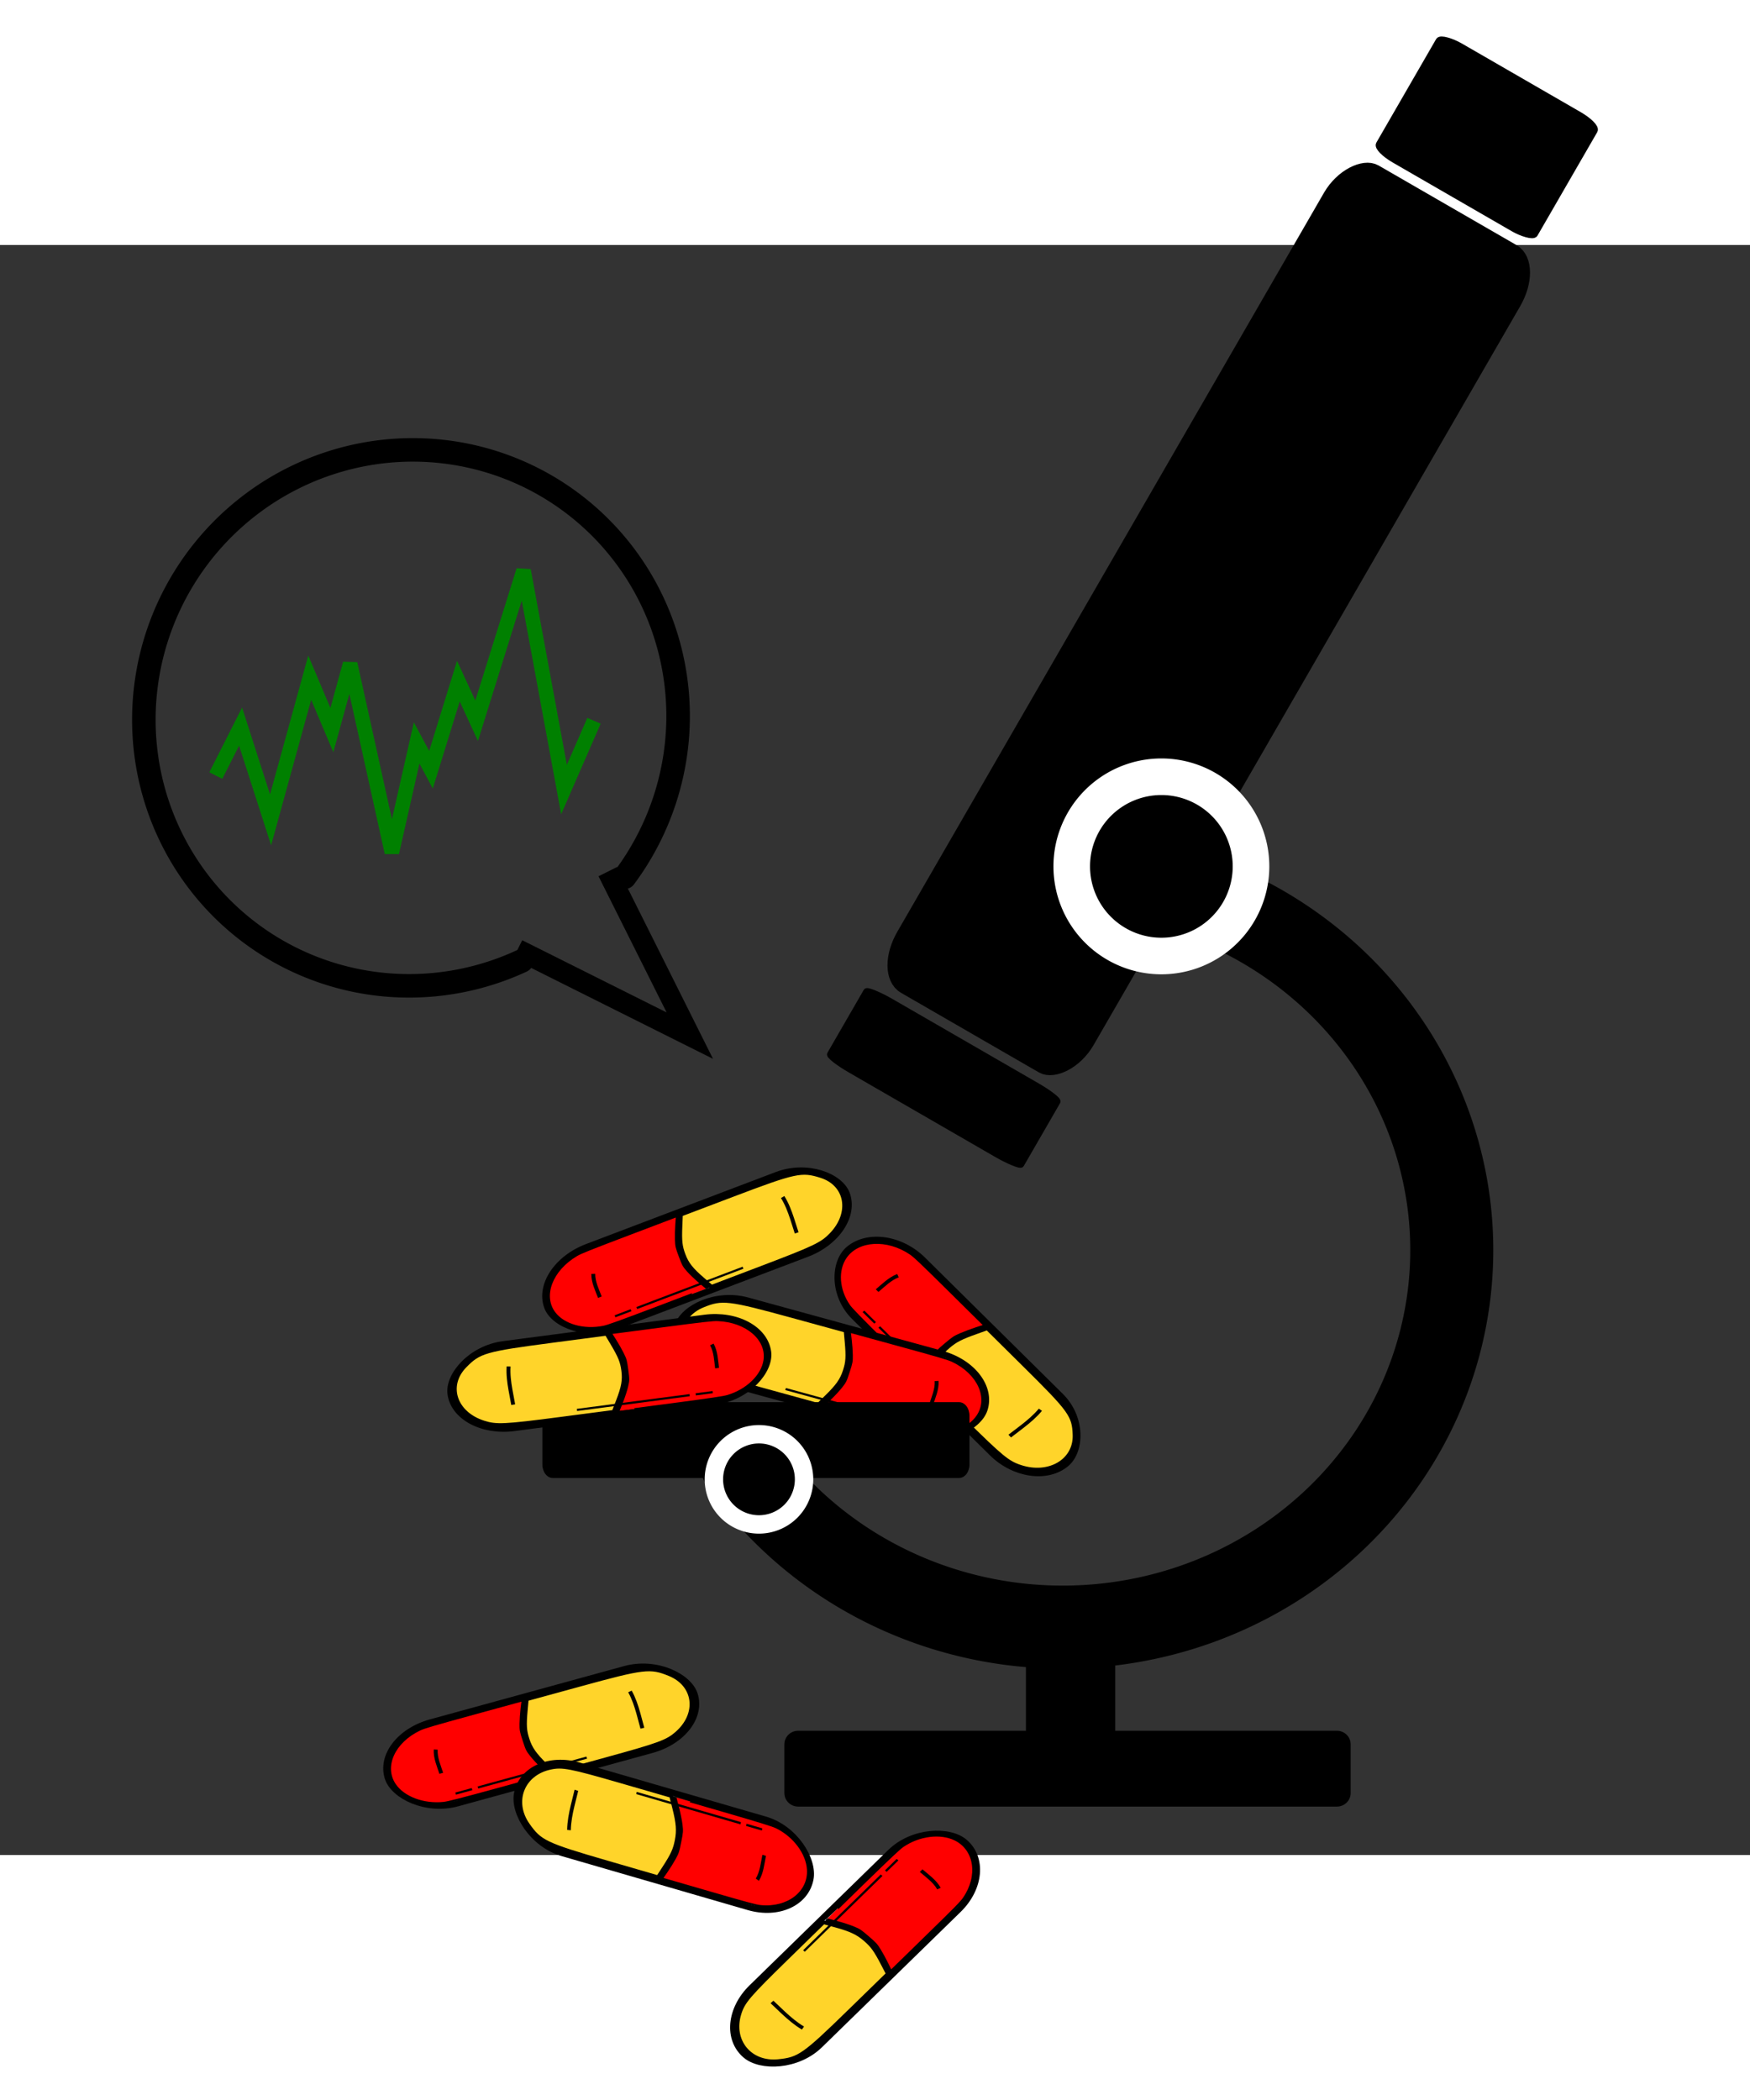 <?xml version="1.0" encoding="UTF-8" standalone="no"?>
<svg
   class="pill-logo"
   width="50"
   height="60"
   viewBox="0 0 500 460"
   version="1.1"
   id="svg5"
   sodipodi:docname="microscope_v2_w_bubble.svg"
   inkscape:version="1.1.1 (3bf5ae0d25, 2021-09-20)"
   xmlns:inkscape="http://www.inkscape.org/namespaces/inkscape"
   xmlns:sodipodi="http://sodipodi.sourceforge.net/DTD/sodipodi-0.dtd"
   xmlns:xlink="http://www.w3.org/1999/xlink"
   xmlns="http://www.w3.org/2000/svg"
   xmlns:svg="http://www.w3.org/2000/svg">
  <rect x="0" y="0" width="500" height="460" fill="#333333" stroke="none"/>
  <sodipodi:namedview
     id="namedview1"
     pagecolor="#ffffff"
     bordercolor="#000000"
     borderopacity="0.25"
     inkscape:showpageshadow="2"
     inkscape:pageopacity="0.0"
     inkscape:pagecheckerboard="0"
     inkscape:deskcolor="#d1d1d1"
     inkscape:zoom="5.0617298"
     inkscape:cx="42.179256"
     inkscape:cy="64.50364"
     inkscape:window-width="1920"
     inkscape:window-height="1001"
     inkscape:window-x="-9"
     inkscape:window-y="-9"
     inkscape:window-maximized="1"
     inkscape:current-layer="svg5"
     inkscape:clip-to-page="false"
     inkscape:pageshadow="2"
     showgrid="false"
     inkscape:snap-global="false" />
  <defs
     id="defs2">
    <inkscape:path-effect
       effect="simplify"
       id="path-effect2173"
       is_visible="true"
       lpeversion="1"
       steps="1"
       threshold="0.002"
       smooth_angles="360"
       helper_size="0"
       simplify_individual_paths="false"
       simplify_just_coalesce="false" />
    <inkscape:path-effect
       effect="bspline"
       id="path-effect1888"
       is_visible="true"
       lpeversion="1"
       weight="33.333"
       steps="2"
       helper_size="0"
       apply_no_weight="true"
       apply_with_weight="true"
       only_selected="false" />
    <inkscape:path-effect
       effect="bspline"
       id="path-effect1738"
       is_visible="true"
       lpeversion="1"
       weight="33.333"
       steps="2"
       helper_size="0"
       apply_no_weight="true"
       apply_with_weight="true"
       only_selected="false" />
    <inkscape:path-effect
       effect="bspline"
       id="path-effect3566"
       is_visible="true"
       lpeversion="1"
       weight="33.333"
       steps="2"
       helper_size="0"
       apply_no_weight="true"
       apply_with_weight="true"
       only_selected="false" />
    <inkscape:path-effect
       effect="bspline"
       id="path-effect3392"
       is_visible="true"
       lpeversion="1"
       weight="33.333"
       steps="2"
       helper_size="0"
       apply_no_weight="true"
       apply_with_weight="true"
       only_selected="false" />
    <linearGradient
       id="linearGradient3818">
      <stop
         style="stop-color:#f4ff5d;stop-opacity:0.577"
         offset="0"
         id="stop3816" />
      <stop
         style="stop-color:#edff00;stop-opacity:1;"
         offset="1"
         id="stop3814" />
    </linearGradient>
    <radialGradient
       xlink:href="#linearGradient3818"
       id="radialGradient3820"
       cx="-96.196"
       cy="142.282"
       fx="-96.196"
       fy="142.282"
       r="41.766"
       gradientTransform="matrix(1.793,0.009,-0.001,0.304,76.452,99.903)"
       gradientUnits="userSpaceOnUse" />
    <radialGradient
       xlink:href="#linearGradient3818"
       id="radialGradient149644"
       gradientUnits="userSpaceOnUse"
       gradientTransform="matrix(1.793,0.009,-0.001,0.304,76.452,99.903)"
       cx="-96.196"
       cy="142.282"
       fx="-96.196"
       fy="142.282"
       r="41.766" />
    <radialGradient
       xlink:href="#linearGradient3818"
       id="radialGradient13"
       gradientUnits="userSpaceOnUse"
       gradientTransform="matrix(1.793,0.009,-0.001,0.304,76.452,99.903)"
       cx="-96.196"
       cy="142.282"
       fx="-96.196"
       fy="142.282"
       r="41.766" />
    <radialGradient
       xlink:href="#linearGradient3818"
       id="radialGradient14"
       gradientUnits="userSpaceOnUse"
       gradientTransform="matrix(1.793,0.009,-0.001,0.304,76.452,99.903)"
       cx="-96.196"
       cy="142.282"
       fx="-96.196"
       fy="142.282"
       r="41.766" />
    <radialGradient
       xlink:href="#linearGradient3818"
       id="radialGradient15"
       gradientUnits="userSpaceOnUse"
       gradientTransform="matrix(1.793,0.009,-0.001,0.304,76.452,99.903)"
       cx="-96.196"
       cy="142.282"
       fx="-96.196"
       fy="142.282"
       r="41.766" />
    <radialGradient
       xlink:href="#linearGradient3818"
       id="radialGradient16"
       gradientUnits="userSpaceOnUse"
       gradientTransform="matrix(1.793,0.009,-0.001,0.304,77.51,99.903)"
       cx="-96.196"
       cy="142.282"
       fx="-96.196"
       fy="142.282"
       r="41.766" />
    <radialGradient
       xlink:href="#linearGradient3818"
       id="radialGradient17"
       gradientUnits="userSpaceOnUse"
       gradientTransform="matrix(1.793,0.009,-0.001,0.304,76.452,99.903)"
       cx="-96.196"
       cy="142.282"
       fx="-96.196"
       fy="142.282"
       r="41.766" />
    <radialGradient
       xlink:href="#linearGradient3818"
       id="radialGradient18"
       gradientUnits="userSpaceOnUse"
       gradientTransform="matrix(1.793,0.009,-0.001,0.304,76.452,99.903)"
       cx="-96.196"
       cy="142.282"
       fx="-96.196"
       fy="142.282"
       r="41.766" />
    <radialGradient
       xlink:href="#linearGradient3818"
       id="radialGradient30"
       gradientUnits="userSpaceOnUse"
       gradientTransform="matrix(1.793,0.009,-0.001,0.304,76.452,99.903)"
       cx="-96.196"
       cy="142.282"
       fx="-96.196"
       fy="142.282"
       r="41.766" />
    <radialGradient
       xlink:href="#linearGradient3818"
       id="radialGradient31"
       gradientUnits="userSpaceOnUse"
       gradientTransform="matrix(1.793,0.009,-0.001,0.304,76.452,99.903)"
       cx="-96.196"
       cy="142.282"
       fx="-96.196"
       fy="142.282"
       r="41.766" />
    <radialGradient
       xlink:href="#linearGradient3818"
       id="radialGradient32"
       gradientUnits="userSpaceOnUse"
       gradientTransform="matrix(1.793,0.009,-0.001,0.304,76.452,99.903)"
       cx="-96.196"
       cy="142.282"
       fx="-96.196"
       fy="142.282"
       r="41.766" />
    <radialGradient
       xlink:href="#linearGradient3818"
       id="radialGradient33"
       gradientUnits="userSpaceOnUse"
       gradientTransform="matrix(1.793,0.009,-0.001,0.304,77.51,99.903)"
       cx="-96.196"
       cy="142.282"
       fx="-96.196"
       fy="142.282"
       r="41.766" />
    <radialGradient
       xlink:href="#linearGradient3818"
       id="radialGradient34"
       gradientUnits="userSpaceOnUse"
       gradientTransform="matrix(1.793,0.009,-0.001,0.304,76.452,99.903)"
       cx="-96.196"
       cy="142.282"
       fx="-96.196"
       fy="142.282"
       r="41.766" />
    <radialGradient
       xlink:href="#linearGradient3818"
       id="radialGradient35"
       gradientUnits="userSpaceOnUse"
       gradientTransform="matrix(1.793,0.009,-0.001,0.304,76.452,99.903)"
       cx="-96.196"
       cy="142.282"
       fx="-96.196"
       fy="142.282"
       r="41.766" />
    <radialGradient
       xlink:href="#linearGradient3818"
       id="radialGradient47"
       gradientUnits="userSpaceOnUse"
       gradientTransform="matrix(1.793,0.009,-0.001,0.304,76.452,99.903)"
       cx="-96.196"
       cy="142.282"
       fx="-96.196"
       fy="142.282"
       r="41.766" />
    <radialGradient
       xlink:href="#linearGradient3818"
       id="radialGradient48"
       gradientUnits="userSpaceOnUse"
       gradientTransform="matrix(1.793,0.009,-0.001,0.304,76.452,99.903)"
       cx="-96.196"
       cy="142.282"
       fx="-96.196"
       fy="142.282"
       r="41.766" />
    <radialGradient
       xlink:href="#linearGradient3818"
       id="radialGradient49"
       gradientUnits="userSpaceOnUse"
       gradientTransform="matrix(1.793,0.009,-0.001,0.304,76.452,99.903)"
       cx="-96.196"
       cy="142.282"
       fx="-96.196"
       fy="142.282"
       r="41.766" />
    <radialGradient
       xlink:href="#linearGradient3818"
       id="radialGradient50"
       gradientUnits="userSpaceOnUse"
       gradientTransform="matrix(1.793,0.009,-0.001,0.304,77.51,99.903)"
       cx="-96.196"
       cy="142.282"
       fx="-96.196"
       fy="142.282"
       r="41.766" />
    <radialGradient
       xlink:href="#linearGradient3818"
       id="radialGradient51"
       gradientUnits="userSpaceOnUse"
       gradientTransform="matrix(1.793,0.009,-0.001,0.304,76.452,99.903)"
       cx="-96.196"
       cy="142.282"
       fx="-96.196"
       fy="142.282"
       r="41.766" />
    <radialGradient
       xlink:href="#linearGradient3818"
       id="radialGradient52"
       gradientUnits="userSpaceOnUse"
       gradientTransform="matrix(1.793,0.009,-0.001,0.304,76.452,99.903)"
       cx="-96.196"
       cy="142.282"
       fx="-96.196"
       fy="142.282"
       r="41.766" />
    <radialGradient
       xlink:href="#linearGradient3818"
       id="radialGradient64"
       gradientUnits="userSpaceOnUse"
       gradientTransform="matrix(1.793,0.009,-0.001,0.304,76.452,99.903)"
       cx="-96.196"
       cy="142.282"
       fx="-96.196"
       fy="142.282"
       r="41.766" />
    <radialGradient
       xlink:href="#linearGradient3818"
       id="radialGradient65"
       gradientUnits="userSpaceOnUse"
       gradientTransform="matrix(1.793,0.009,-0.001,0.304,76.452,99.903)"
       cx="-96.196"
       cy="142.282"
       fx="-96.196"
       fy="142.282"
       r="41.766" />
    <radialGradient
       xlink:href="#linearGradient3818"
       id="radialGradient66"
       gradientUnits="userSpaceOnUse"
       gradientTransform="matrix(1.793,0.009,-0.001,0.304,76.452,99.903)"
       cx="-96.196"
       cy="142.282"
       fx="-96.196"
       fy="142.282"
       r="41.766" />
    <radialGradient
       xlink:href="#linearGradient3818"
       id="radialGradient67"
       gradientUnits="userSpaceOnUse"
       gradientTransform="matrix(1.793,0.009,-0.001,0.304,77.51,99.903)"
       cx="-96.196"
       cy="142.282"
       fx="-96.196"
       fy="142.282"
       r="41.766" />
    <radialGradient
       xlink:href="#linearGradient3818"
       id="radialGradient68"
       gradientUnits="userSpaceOnUse"
       gradientTransform="matrix(1.793,0.009,-0.001,0.304,76.452,99.903)"
       cx="-96.196"
       cy="142.282"
       fx="-96.196"
       fy="142.282"
       r="41.766" />
    <radialGradient
       xlink:href="#linearGradient3818"
       id="radialGradient69"
       gradientUnits="userSpaceOnUse"
       gradientTransform="matrix(1.793,0.009,-0.001,0.304,76.452,99.903)"
       cx="-96.196"
       cy="142.282"
       fx="-96.196"
       fy="142.282"
       r="41.766" />
    <radialGradient
       xlink:href="#linearGradient3818"
       id="radialGradient2"
       gradientUnits="userSpaceOnUse"
       gradientTransform="matrix(1.793,0.009,-0.001,0.304,76.452,99.903)"
       cx="-96.196"
       cy="142.282"
       fx="-96.196"
       fy="142.282"
       r="41.766" />
    <radialGradient
       xlink:href="#linearGradient3818"
       id="radialGradient3820-5"
       cx="-96.196"
       cy="142.282"
       fx="-96.196"
       fy="142.282"
       r="41.766"
       gradientTransform="matrix(1.793,0.009,-0.001,0.304,76.452,99.903)"
       gradientUnits="userSpaceOnUse" />
    <radialGradient
       xlink:href="#linearGradient3818"
       id="radialGradient2-8"
       gradientUnits="userSpaceOnUse"
       gradientTransform="matrix(1.793,0.009,-0.001,0.304,76.452,99.903)"
       cx="-96.196"
       cy="142.282"
       fx="-96.196"
       fy="142.282"
       r="41.766" />
    <radialGradient
       xlink:href="#linearGradient3818"
       id="radialGradient18-2"
       gradientUnits="userSpaceOnUse"
       gradientTransform="matrix(1.793,0.009,-0.001,0.304,76.452,99.903)"
       cx="-96.196"
       cy="142.282"
       fx="-96.196"
       fy="142.282"
       r="41.766" />
    <radialGradient
       xlink:href="#linearGradient3818"
       id="radialGradient17-3"
       gradientUnits="userSpaceOnUse"
       gradientTransform="matrix(1.793,0.009,-0.001,0.304,76.452,99.903)"
       cx="-96.196"
       cy="142.282"
       fx="-96.196"
       fy="142.282"
       r="41.766" />
    <radialGradient
       xlink:href="#linearGradient3818"
       id="radialGradient13-5"
       gradientUnits="userSpaceOnUse"
       gradientTransform="matrix(1.793,0.009,-0.001,0.304,76.452,99.903)"
       cx="-96.196"
       cy="142.282"
       fx="-96.196"
       fy="142.282"
       r="41.766" />
    <radialGradient
       xlink:href="#linearGradient3818"
       id="radialGradient14-5"
       gradientUnits="userSpaceOnUse"
       gradientTransform="matrix(1.793,0.009,-0.001,0.304,76.452,99.903)"
       cx="-96.196"
       cy="142.282"
       fx="-96.196"
       fy="142.282"
       r="41.766" />
    <radialGradient
       xlink:href="#linearGradient3818"
       id="radialGradient15-5"
       gradientUnits="userSpaceOnUse"
       gradientTransform="matrix(1.793,0.009,-0.001,0.304,76.452,99.903)"
       cx="-96.196"
       cy="142.282"
       fx="-96.196"
       fy="142.282"
       r="41.766" />
    <radialGradient
       xlink:href="#linearGradient3818"
       id="radialGradient16-1"
       gradientUnits="userSpaceOnUse"
       gradientTransform="matrix(1.793,0.009,-0.001,0.304,77.51,99.903)"
       cx="-96.196"
       cy="142.282"
       fx="-96.196"
       fy="142.282"
       r="41.766" />
    <radialGradient
       xlink:href="#linearGradient3818"
       id="radialGradient35-4"
       gradientUnits="userSpaceOnUse"
       gradientTransform="matrix(1.793,0.009,-0.001,0.304,76.452,99.903)"
       cx="-96.196"
       cy="142.282"
       fx="-96.196"
       fy="142.282"
       r="41.766" />
    <radialGradient
       xlink:href="#linearGradient3818"
       id="radialGradient34-7"
       gradientUnits="userSpaceOnUse"
       gradientTransform="matrix(1.793,0.009,-0.001,0.304,76.452,99.903)"
       cx="-96.196"
       cy="142.282"
       fx="-96.196"
       fy="142.282"
       r="41.766" />
    <radialGradient
       xlink:href="#linearGradient3818"
       id="radialGradient30-0"
       gradientUnits="userSpaceOnUse"
       gradientTransform="matrix(1.793,0.009,-0.001,0.304,76.452,99.903)"
       cx="-96.196"
       cy="142.282"
       fx="-96.196"
       fy="142.282"
       r="41.766" />
    <radialGradient
       xlink:href="#linearGradient3818"
       id="radialGradient31-4"
       gradientUnits="userSpaceOnUse"
       gradientTransform="matrix(1.793,0.009,-0.001,0.304,76.452,99.903)"
       cx="-96.196"
       cy="142.282"
       fx="-96.196"
       fy="142.282"
       r="41.766" />
    <radialGradient
       xlink:href="#linearGradient3818"
       id="radialGradient32-0"
       gradientUnits="userSpaceOnUse"
       gradientTransform="matrix(1.793,0.009,-0.001,0.304,76.452,99.903)"
       cx="-96.196"
       cy="142.282"
       fx="-96.196"
       fy="142.282"
       r="41.766" />
    <radialGradient
       xlink:href="#linearGradient3818"
       id="radialGradient33-7"
       gradientUnits="userSpaceOnUse"
       gradientTransform="matrix(1.793,0.009,-0.001,0.304,77.51,99.903)"
       cx="-96.196"
       cy="142.282"
       fx="-96.196"
       fy="142.282"
       r="41.766" />
    <radialGradient
       xlink:href="#linearGradient3818"
       id="radialGradient52-4"
       gradientUnits="userSpaceOnUse"
       gradientTransform="matrix(1.793,0.009,-0.001,0.304,76.452,99.903)"
       cx="-96.196"
       cy="142.282"
       fx="-96.196"
       fy="142.282"
       r="41.766" />
    <radialGradient
       xlink:href="#linearGradient3818"
       id="radialGradient51-4"
       gradientUnits="userSpaceOnUse"
       gradientTransform="matrix(1.793,0.009,-0.001,0.304,76.452,99.903)"
       cx="-96.196"
       cy="142.282"
       fx="-96.196"
       fy="142.282"
       r="41.766" />
    <radialGradient
       xlink:href="#linearGradient3818"
       id="radialGradient47-9"
       gradientUnits="userSpaceOnUse"
       gradientTransform="matrix(1.793,0.009,-0.001,0.304,76.452,99.903)"
       cx="-96.196"
       cy="142.282"
       fx="-96.196"
       fy="142.282"
       r="41.766" />
    <radialGradient
       xlink:href="#linearGradient3818"
       id="radialGradient48-0"
       gradientUnits="userSpaceOnUse"
       gradientTransform="matrix(1.793,0.009,-0.001,0.304,76.452,99.903)"
       cx="-96.196"
       cy="142.282"
       fx="-96.196"
       fy="142.282"
       r="41.766" />
    <radialGradient
       xlink:href="#linearGradient3818"
       id="radialGradient49-3"
       gradientUnits="userSpaceOnUse"
       gradientTransform="matrix(1.793,0.009,-0.001,0.304,76.452,99.903)"
       cx="-96.196"
       cy="142.282"
       fx="-96.196"
       fy="142.282"
       r="41.766" />
    <radialGradient
       xlink:href="#linearGradient3818"
       id="radialGradient50-2"
       gradientUnits="userSpaceOnUse"
       gradientTransform="matrix(1.793,0.009,-0.001,0.304,77.51,99.903)"
       cx="-96.196"
       cy="142.282"
       fx="-96.196"
       fy="142.282"
       r="41.766" />
    <radialGradient
       xlink:href="#linearGradient3818"
       id="radialGradient69-1"
       gradientUnits="userSpaceOnUse"
       gradientTransform="matrix(1.793,0.009,-0.001,0.304,76.452,99.903)"
       cx="-96.196"
       cy="142.282"
       fx="-96.196"
       fy="142.282"
       r="41.766" />
    <radialGradient
       xlink:href="#linearGradient3818"
       id="radialGradient68-3"
       gradientUnits="userSpaceOnUse"
       gradientTransform="matrix(1.793,0.009,-0.001,0.304,76.452,99.903)"
       cx="-96.196"
       cy="142.282"
       fx="-96.196"
       fy="142.282"
       r="41.766" />
    <radialGradient
       xlink:href="#linearGradient3818"
       id="radialGradient64-9"
       gradientUnits="userSpaceOnUse"
       gradientTransform="matrix(1.793,0.009,-0.001,0.304,76.452,99.903)"
       cx="-96.196"
       cy="142.282"
       fx="-96.196"
       fy="142.282"
       r="41.766" />
    <radialGradient
       xlink:href="#linearGradient3818"
       id="radialGradient65-7"
       gradientUnits="userSpaceOnUse"
       gradientTransform="matrix(1.793,0.009,-0.001,0.304,76.452,99.903)"
       cx="-96.196"
       cy="142.282"
       fx="-96.196"
       fy="142.282"
       r="41.766" />
    <radialGradient
       xlink:href="#linearGradient3818"
       id="radialGradient66-4"
       gradientUnits="userSpaceOnUse"
       gradientTransform="matrix(1.793,0.009,-0.001,0.304,76.452,99.903)"
       cx="-96.196"
       cy="142.282"
       fx="-96.196"
       fy="142.282"
       r="41.766" />
    <radialGradient
       xlink:href="#linearGradient3818"
       id="radialGradient67-6"
       gradientUnits="userSpaceOnUse"
       gradientTransform="matrix(1.793,0.009,-0.001,0.304,77.51,99.903)"
       cx="-96.196"
       cy="142.282"
       fx="-96.196"
       fy="142.282"
       r="41.766" />
    <radialGradient
       xlink:href="#linearGradient3818"
       id="radialGradient149644-7"
       gradientUnits="userSpaceOnUse"
       gradientTransform="matrix(1.793,0.009,-0.001,0.304,76.452,99.903)"
       cx="-96.196"
       cy="142.282"
       fx="-96.196"
       fy="142.282"
       r="41.766" />
    <radialGradient
       xlink:href="#linearGradient3818"
       id="radialGradient18-2-8"
       gradientUnits="userSpaceOnUse"
       gradientTransform="matrix(1.793,0.009,-0.001,0.304,76.452,99.903)"
       cx="-96.196"
       cy="142.282"
       fx="-96.196"
       fy="142.282"
       r="41.766" />
    <radialGradient
       xlink:href="#linearGradient3818"
       id="radialGradient17-3-6"
       gradientUnits="userSpaceOnUse"
       gradientTransform="matrix(1.793,0.009,-0.001,0.304,76.452,99.903)"
       cx="-96.196"
       cy="142.282"
       fx="-96.196"
       fy="142.282"
       r="41.766" />
    <radialGradient
       xlink:href="#linearGradient3818"
       id="radialGradient13-5-8"
       gradientUnits="userSpaceOnUse"
       gradientTransform="matrix(1.793,0.009,-0.001,0.304,76.452,99.903)"
       cx="-96.196"
       cy="142.282"
       fx="-96.196"
       fy="142.282"
       r="41.766" />
    <radialGradient
       xlink:href="#linearGradient3818"
       id="radialGradient14-5-7"
       gradientUnits="userSpaceOnUse"
       gradientTransform="matrix(1.793,0.009,-0.001,0.304,76.452,99.903)"
       cx="-96.196"
       cy="142.282"
       fx="-96.196"
       fy="142.282"
       r="41.766" />
    <radialGradient
       xlink:href="#linearGradient3818"
       id="radialGradient15-5-7"
       gradientUnits="userSpaceOnUse"
       gradientTransform="matrix(1.793,0.009,-0.001,0.304,76.452,99.903)"
       cx="-96.196"
       cy="142.282"
       fx="-96.196"
       fy="142.282"
       r="41.766" />
    <radialGradient
       xlink:href="#linearGradient3818"
       id="radialGradient16-1-8"
       gradientUnits="userSpaceOnUse"
       gradientTransform="matrix(1.793,0.009,-0.001,0.304,77.51,99.903)"
       cx="-96.196"
       cy="142.282"
       fx="-96.196"
       fy="142.282"
       r="41.766" />
    <radialGradient
       xlink:href="#linearGradient3818"
       id="radialGradient35-4-6"
       gradientUnits="userSpaceOnUse"
       gradientTransform="matrix(1.793,0.009,-0.001,0.304,76.452,99.903)"
       cx="-96.196"
       cy="142.282"
       fx="-96.196"
       fy="142.282"
       r="41.766" />
    <radialGradient
       xlink:href="#linearGradient3818"
       id="radialGradient34-7-9"
       gradientUnits="userSpaceOnUse"
       gradientTransform="matrix(1.793,0.009,-0.001,0.304,76.452,99.903)"
       cx="-96.196"
       cy="142.282"
       fx="-96.196"
       fy="142.282"
       r="41.766" />
    <radialGradient
       xlink:href="#linearGradient3818"
       id="radialGradient30-0-8"
       gradientUnits="userSpaceOnUse"
       gradientTransform="matrix(1.793,0.009,-0.001,0.304,76.452,99.903)"
       cx="-96.196"
       cy="142.282"
       fx="-96.196"
       fy="142.282"
       r="41.766" />
    <radialGradient
       xlink:href="#linearGradient3818"
       id="radialGradient31-4-7"
       gradientUnits="userSpaceOnUse"
       gradientTransform="matrix(1.793,0.009,-0.001,0.304,76.452,99.903)"
       cx="-96.196"
       cy="142.282"
       fx="-96.196"
       fy="142.282"
       r="41.766" />
    <radialGradient
       xlink:href="#linearGradient3818"
       id="radialGradient32-0-7"
       gradientUnits="userSpaceOnUse"
       gradientTransform="matrix(1.793,0.009,-0.001,0.304,76.452,99.903)"
       cx="-96.196"
       cy="142.282"
       fx="-96.196"
       fy="142.282"
       r="41.766" />
    <radialGradient
       xlink:href="#linearGradient3818"
       id="radialGradient33-7-8"
       gradientUnits="userSpaceOnUse"
       gradientTransform="matrix(1.793,0.009,-0.001,0.304,77.51,99.903)"
       cx="-96.196"
       cy="142.282"
       fx="-96.196"
       fy="142.282"
       r="41.766" />
    <radialGradient
       xlink:href="#linearGradient3818"
       id="radialGradient52-4-2"
       gradientUnits="userSpaceOnUse"
       gradientTransform="matrix(1.793,0.009,-0.001,0.304,76.452,99.903)"
       cx="-96.196"
       cy="142.282"
       fx="-96.196"
       fy="142.282"
       r="41.766" />
    <radialGradient
       xlink:href="#linearGradient3818"
       id="radialGradient51-4-8"
       gradientUnits="userSpaceOnUse"
       gradientTransform="matrix(1.793,0.009,-0.001,0.304,76.452,99.903)"
       cx="-96.196"
       cy="142.282"
       fx="-96.196"
       fy="142.282"
       r="41.766" />
    <radialGradient
       xlink:href="#linearGradient3818"
       id="radialGradient47-9-3"
       gradientUnits="userSpaceOnUse"
       gradientTransform="matrix(1.793,0.009,-0.001,0.304,76.452,99.903)"
       cx="-96.196"
       cy="142.282"
       fx="-96.196"
       fy="142.282"
       r="41.766" />
    <radialGradient
       xlink:href="#linearGradient3818"
       id="radialGradient48-0-8"
       gradientUnits="userSpaceOnUse"
       gradientTransform="matrix(1.793,0.009,-0.001,0.304,76.452,99.903)"
       cx="-96.196"
       cy="142.282"
       fx="-96.196"
       fy="142.282"
       r="41.766" />
    <radialGradient
       xlink:href="#linearGradient3818"
       id="radialGradient49-3-3"
       gradientUnits="userSpaceOnUse"
       gradientTransform="matrix(1.793,0.009,-0.001,0.304,76.452,99.903)"
       cx="-96.196"
       cy="142.282"
       fx="-96.196"
       fy="142.282"
       r="41.766" />
    <radialGradient
       xlink:href="#linearGradient3818"
       id="radialGradient50-2-8"
       gradientUnits="userSpaceOnUse"
       gradientTransform="matrix(1.793,0.009,-0.001,0.304,77.51,99.903)"
       cx="-96.196"
       cy="142.282"
       fx="-96.196"
       fy="142.282"
       r="41.766" />
    <radialGradient
       xlink:href="#linearGradient3818"
       id="radialGradient69-1-9"
       gradientUnits="userSpaceOnUse"
       gradientTransform="matrix(1.793,0.009,-0.001,0.304,76.452,99.903)"
       cx="-96.196"
       cy="142.282"
       fx="-96.196"
       fy="142.282"
       r="41.766" />
    <radialGradient
       xlink:href="#linearGradient3818"
       id="radialGradient68-3-9"
       gradientUnits="userSpaceOnUse"
       gradientTransform="matrix(1.793,0.009,-0.001,0.304,76.452,99.903)"
       cx="-96.196"
       cy="142.282"
       fx="-96.196"
       fy="142.282"
       r="41.766" />
    <radialGradient
       xlink:href="#linearGradient3818"
       id="radialGradient64-9-9"
       gradientUnits="userSpaceOnUse"
       gradientTransform="matrix(1.793,0.009,-0.001,0.304,76.452,99.903)"
       cx="-96.196"
       cy="142.282"
       fx="-96.196"
       fy="142.282"
       r="41.766" />
    <radialGradient
       xlink:href="#linearGradient3818"
       id="radialGradient65-7-9"
       gradientUnits="userSpaceOnUse"
       gradientTransform="matrix(1.793,0.009,-0.001,0.304,76.452,99.903)"
       cx="-96.196"
       cy="142.282"
       fx="-96.196"
       fy="142.282"
       r="41.766" />
    <radialGradient
       xlink:href="#linearGradient3818"
       id="radialGradient66-4-2"
       gradientUnits="userSpaceOnUse"
       gradientTransform="matrix(1.793,0.009,-0.001,0.304,76.452,99.903)"
       cx="-96.196"
       cy="142.282"
       fx="-96.196"
       fy="142.282"
       r="41.766" />
    <radialGradient
       xlink:href="#linearGradient3818"
       id="radialGradient67-6-8"
       gradientUnits="userSpaceOnUse"
       gradientTransform="matrix(1.793,0.009,-0.001,0.304,77.51,99.903)"
       cx="-96.196"
       cy="142.282"
       fx="-96.196"
       fy="142.282"
       r="41.766" />
    <radialGradient
       xlink:href="#linearGradient3818"
       id="radialGradient18-2-0"
       gradientUnits="userSpaceOnUse"
       gradientTransform="matrix(1.793,0.009,-0.001,0.304,76.452,99.903)"
       cx="-96.196"
       cy="142.282"
       fx="-96.196"
       fy="142.282"
       r="41.766" />
    <radialGradient
       xlink:href="#linearGradient3818"
       id="radialGradient17-3-2"
       gradientUnits="userSpaceOnUse"
       gradientTransform="matrix(1.793,0.009,-0.001,0.304,76.452,99.903)"
       cx="-96.196"
       cy="142.282"
       fx="-96.196"
       fy="142.282"
       r="41.766" />
    <radialGradient
       xlink:href="#linearGradient3818"
       id="radialGradient13-5-1"
       gradientUnits="userSpaceOnUse"
       gradientTransform="matrix(1.793,0.009,-0.001,0.304,76.452,99.903)"
       cx="-96.196"
       cy="142.282"
       fx="-96.196"
       fy="142.282"
       r="41.766" />
    <radialGradient
       xlink:href="#linearGradient3818"
       id="radialGradient14-5-1"
       gradientUnits="userSpaceOnUse"
       gradientTransform="matrix(1.793,0.009,-0.001,0.304,76.452,99.903)"
       cx="-96.196"
       cy="142.282"
       fx="-96.196"
       fy="142.282"
       r="41.766" />
    <radialGradient
       xlink:href="#linearGradient3818"
       id="radialGradient15-5-0"
       gradientUnits="userSpaceOnUse"
       gradientTransform="matrix(1.793,0.009,-0.001,0.304,76.452,99.903)"
       cx="-96.196"
       cy="142.282"
       fx="-96.196"
       fy="142.282"
       r="41.766" />
    <radialGradient
       xlink:href="#linearGradient3818"
       id="radialGradient16-1-5"
       gradientUnits="userSpaceOnUse"
       gradientTransform="matrix(1.793,0.009,-0.001,0.304,77.51,99.903)"
       cx="-96.196"
       cy="142.282"
       fx="-96.196"
       fy="142.282"
       r="41.766" />
    <radialGradient
       xlink:href="#linearGradient3818"
       id="radialGradient35-4-0"
       gradientUnits="userSpaceOnUse"
       gradientTransform="matrix(1.793,0.009,-0.001,0.304,76.452,99.903)"
       cx="-96.196"
       cy="142.282"
       fx="-96.196"
       fy="142.282"
       r="41.766" />
    <radialGradient
       xlink:href="#linearGradient3818"
       id="radialGradient34-7-7"
       gradientUnits="userSpaceOnUse"
       gradientTransform="matrix(1.793,0.009,-0.001,0.304,76.452,99.903)"
       cx="-96.196"
       cy="142.282"
       fx="-96.196"
       fy="142.282"
       r="41.766" />
    <radialGradient
       xlink:href="#linearGradient3818"
       id="radialGradient30-0-9"
       gradientUnits="userSpaceOnUse"
       gradientTransform="matrix(1.793,0.009,-0.001,0.304,76.452,99.903)"
       cx="-96.196"
       cy="142.282"
       fx="-96.196"
       fy="142.282"
       r="41.766" />
    <radialGradient
       xlink:href="#linearGradient3818"
       id="radialGradient31-4-6"
       gradientUnits="userSpaceOnUse"
       gradientTransform="matrix(1.793,0.009,-0.001,0.304,76.452,99.903)"
       cx="-96.196"
       cy="142.282"
       fx="-96.196"
       fy="142.282"
       r="41.766" />
    <radialGradient
       xlink:href="#linearGradient3818"
       id="radialGradient32-0-8"
       gradientUnits="userSpaceOnUse"
       gradientTransform="matrix(1.793,0.009,-0.001,0.304,76.452,99.903)"
       cx="-96.196"
       cy="142.282"
       fx="-96.196"
       fy="142.282"
       r="41.766" />
    <radialGradient
       xlink:href="#linearGradient3818"
       id="radialGradient33-7-9"
       gradientUnits="userSpaceOnUse"
       gradientTransform="matrix(1.793,0.009,-0.001,0.304,77.51,99.903)"
       cx="-96.196"
       cy="142.282"
       fx="-96.196"
       fy="142.282"
       r="41.766" />
    <radialGradient
       xlink:href="#linearGradient3818"
       id="radialGradient52-4-1"
       gradientUnits="userSpaceOnUse"
       gradientTransform="matrix(1.793,0.009,-0.001,0.304,76.452,99.903)"
       cx="-96.196"
       cy="142.282"
       fx="-96.196"
       fy="142.282"
       r="41.766" />
    <radialGradient
       xlink:href="#linearGradient3818"
       id="radialGradient51-4-83"
       gradientUnits="userSpaceOnUse"
       gradientTransform="matrix(1.793,0.009,-0.001,0.304,76.452,99.903)"
       cx="-96.196"
       cy="142.282"
       fx="-96.196"
       fy="142.282"
       r="41.766" />
    <radialGradient
       xlink:href="#linearGradient3818"
       id="radialGradient47-9-4"
       gradientUnits="userSpaceOnUse"
       gradientTransform="matrix(1.793,0.009,-0.001,0.304,76.452,99.903)"
       cx="-96.196"
       cy="142.282"
       fx="-96.196"
       fy="142.282"
       r="41.766" />
    <radialGradient
       xlink:href="#linearGradient3818"
       id="radialGradient48-0-9"
       gradientUnits="userSpaceOnUse"
       gradientTransform="matrix(1.793,0.009,-0.001,0.304,76.452,99.903)"
       cx="-96.196"
       cy="142.282"
       fx="-96.196"
       fy="142.282"
       r="41.766" />
    <radialGradient
       xlink:href="#linearGradient3818"
       id="radialGradient49-3-1"
       gradientUnits="userSpaceOnUse"
       gradientTransform="matrix(1.793,0.009,-0.001,0.304,76.452,99.903)"
       cx="-96.196"
       cy="142.282"
       fx="-96.196"
       fy="142.282"
       r="41.766" />
    <radialGradient
       xlink:href="#linearGradient3818"
       id="radialGradient50-2-1"
       gradientUnits="userSpaceOnUse"
       gradientTransform="matrix(1.793,0.009,-0.001,0.304,77.51,99.903)"
       cx="-96.196"
       cy="142.282"
       fx="-96.196"
       fy="142.282"
       r="41.766" />
    <radialGradient
       xlink:href="#linearGradient3818"
       id="radialGradient69-1-6"
       gradientUnits="userSpaceOnUse"
       gradientTransform="matrix(1.793,0.009,-0.001,0.304,76.452,99.903)"
       cx="-96.196"
       cy="142.282"
       fx="-96.196"
       fy="142.282"
       r="41.766" />
    <radialGradient
       xlink:href="#linearGradient3818"
       id="radialGradient68-3-6"
       gradientUnits="userSpaceOnUse"
       gradientTransform="matrix(1.793,0.009,-0.001,0.304,76.452,99.903)"
       cx="-96.196"
       cy="142.282"
       fx="-96.196"
       fy="142.282"
       r="41.766" />
    <radialGradient
       xlink:href="#linearGradient3818"
       id="radialGradient64-9-4"
       gradientUnits="userSpaceOnUse"
       gradientTransform="matrix(1.793,0.009,-0.001,0.304,76.452,99.903)"
       cx="-96.196"
       cy="142.282"
       fx="-96.196"
       fy="142.282"
       r="41.766" />
    <radialGradient
       xlink:href="#linearGradient3818"
       id="radialGradient65-7-5"
       gradientUnits="userSpaceOnUse"
       gradientTransform="matrix(1.793,0.009,-0.001,0.304,76.452,99.903)"
       cx="-96.196"
       cy="142.282"
       fx="-96.196"
       fy="142.282"
       r="41.766" />
    <radialGradient
       xlink:href="#linearGradient3818"
       id="radialGradient66-4-7"
       gradientUnits="userSpaceOnUse"
       gradientTransform="matrix(1.793,0.009,-0.001,0.304,76.452,99.903)"
       cx="-96.196"
       cy="142.282"
       fx="-96.196"
       fy="142.282"
       r="41.766" />
    <radialGradient
       xlink:href="#linearGradient3818"
       id="radialGradient67-6-88"
       gradientUnits="userSpaceOnUse"
       gradientTransform="matrix(1.793,0.009,-0.001,0.304,77.51,99.903)"
       cx="-96.196"
       cy="142.282"
       fx="-96.196"
       fy="142.282"
       r="41.766" />
    <radialGradient
       xlink:href="#linearGradient3818"
       id="radialGradient18-2-8-6"
       gradientUnits="userSpaceOnUse"
       gradientTransform="matrix(1.793,0.009,-0.001,0.304,76.452,99.903)"
       cx="-96.196"
       cy="142.282"
       fx="-96.196"
       fy="142.282"
       r="41.766" />
    <radialGradient
       xlink:href="#linearGradient3818"
       id="radialGradient17-3-6-6"
       gradientUnits="userSpaceOnUse"
       gradientTransform="matrix(1.793,0.009,-0.001,0.304,76.452,99.903)"
       cx="-96.196"
       cy="142.282"
       fx="-96.196"
       fy="142.282"
       r="41.766" />
    <radialGradient
       xlink:href="#linearGradient3818"
       id="radialGradient13-5-8-5"
       gradientUnits="userSpaceOnUse"
       gradientTransform="matrix(1.793,0.009,-0.001,0.304,76.452,99.903)"
       cx="-96.196"
       cy="142.282"
       fx="-96.196"
       fy="142.282"
       r="41.766" />
    <radialGradient
       xlink:href="#linearGradient3818"
       id="radialGradient14-5-7-2"
       gradientUnits="userSpaceOnUse"
       gradientTransform="matrix(1.793,0.009,-0.001,0.304,76.452,99.903)"
       cx="-96.196"
       cy="142.282"
       fx="-96.196"
       fy="142.282"
       r="41.766" />
    <radialGradient
       xlink:href="#linearGradient3818"
       id="radialGradient15-5-7-9"
       gradientUnits="userSpaceOnUse"
       gradientTransform="matrix(1.793,0.009,-0.001,0.304,76.452,99.903)"
       cx="-96.196"
       cy="142.282"
       fx="-96.196"
       fy="142.282"
       r="41.766" />
    <radialGradient
       xlink:href="#linearGradient3818"
       id="radialGradient16-1-8-0"
       gradientUnits="userSpaceOnUse"
       gradientTransform="matrix(1.793,0.009,-0.001,0.304,77.51,99.903)"
       cx="-96.196"
       cy="142.282"
       fx="-96.196"
       fy="142.282"
       r="41.766" />
    <radialGradient
       xlink:href="#linearGradient3818"
       id="radialGradient35-4-6-0"
       gradientUnits="userSpaceOnUse"
       gradientTransform="matrix(1.793,0.009,-0.001,0.304,76.452,99.903)"
       cx="-96.196"
       cy="142.282"
       fx="-96.196"
       fy="142.282"
       r="41.766" />
    <radialGradient
       xlink:href="#linearGradient3818"
       id="radialGradient34-7-9-6"
       gradientUnits="userSpaceOnUse"
       gradientTransform="matrix(1.793,0.009,-0.001,0.304,76.452,99.903)"
       cx="-96.196"
       cy="142.282"
       fx="-96.196"
       fy="142.282"
       r="41.766" />
    <radialGradient
       xlink:href="#linearGradient3818"
       id="radialGradient30-0-8-2"
       gradientUnits="userSpaceOnUse"
       gradientTransform="matrix(1.793,0.009,-0.001,0.304,76.452,99.903)"
       cx="-96.196"
       cy="142.282"
       fx="-96.196"
       fy="142.282"
       r="41.766" />
    <radialGradient
       xlink:href="#linearGradient3818"
       id="radialGradient31-4-7-5"
       gradientUnits="userSpaceOnUse"
       gradientTransform="matrix(1.793,0.009,-0.001,0.304,76.452,99.903)"
       cx="-96.196"
       cy="142.282"
       fx="-96.196"
       fy="142.282"
       r="41.766" />
    <radialGradient
       xlink:href="#linearGradient3818"
       id="radialGradient32-0-7-7"
       gradientUnits="userSpaceOnUse"
       gradientTransform="matrix(1.793,0.009,-0.001,0.304,76.452,99.903)"
       cx="-96.196"
       cy="142.282"
       fx="-96.196"
       fy="142.282"
       r="41.766" />
    <radialGradient
       xlink:href="#linearGradient3818"
       id="radialGradient33-7-8-9"
       gradientUnits="userSpaceOnUse"
       gradientTransform="matrix(1.793,0.009,-0.001,0.304,77.51,99.903)"
       cx="-96.196"
       cy="142.282"
       fx="-96.196"
       fy="142.282"
       r="41.766" />
    <radialGradient
       xlink:href="#linearGradient3818"
       id="radialGradient52-4-2-5"
       gradientUnits="userSpaceOnUse"
       gradientTransform="matrix(1.793,0.009,-0.001,0.304,76.452,99.903)"
       cx="-96.196"
       cy="142.282"
       fx="-96.196"
       fy="142.282"
       r="41.766" />
    <radialGradient
       xlink:href="#linearGradient3818"
       id="radialGradient51-4-8-5"
       gradientUnits="userSpaceOnUse"
       gradientTransform="matrix(1.793,0.009,-0.001,0.304,76.452,99.903)"
       cx="-96.196"
       cy="142.282"
       fx="-96.196"
       fy="142.282"
       r="41.766" />
    <radialGradient
       xlink:href="#linearGradient3818"
       id="radialGradient47-9-3-0"
       gradientUnits="userSpaceOnUse"
       gradientTransform="matrix(1.793,0.009,-0.001,0.304,76.452,99.903)"
       cx="-96.196"
       cy="142.282"
       fx="-96.196"
       fy="142.282"
       r="41.766" />
    <radialGradient
       xlink:href="#linearGradient3818"
       id="radialGradient48-0-8-7"
       gradientUnits="userSpaceOnUse"
       gradientTransform="matrix(1.793,0.009,-0.001,0.304,76.452,99.903)"
       cx="-96.196"
       cy="142.282"
       fx="-96.196"
       fy="142.282"
       r="41.766" />
    <radialGradient
       xlink:href="#linearGradient3818"
       id="radialGradient49-3-3-5"
       gradientUnits="userSpaceOnUse"
       gradientTransform="matrix(1.793,0.009,-0.001,0.304,76.452,99.903)"
       cx="-96.196"
       cy="142.282"
       fx="-96.196"
       fy="142.282"
       r="41.766" />
    <radialGradient
       xlink:href="#linearGradient3818"
       id="radialGradient50-2-8-7"
       gradientUnits="userSpaceOnUse"
       gradientTransform="matrix(1.793,0.009,-0.001,0.304,77.51,99.903)"
       cx="-96.196"
       cy="142.282"
       fx="-96.196"
       fy="142.282"
       r="41.766" />
  </defs>
  <g
     id="g3108"
     transform="matrix(0.593,0,0,0.593,-761.227,170.17)">
    <g
       id="use8082-4-3-6"
       style="fill:url(#radialGradient18-2-0);fill-opacity:1"
       transform="matrix(1.803,-0.495,0.541,1.649,1569.492,-75.05)">
      <rect
         style="fill:none;fill-opacity:1;stroke:#000000;stroke-width:1.6;stroke-linecap:round;stroke-linejoin:round;stroke-miterlimit:4;stroke-dasharray:none;stroke-opacity:1;paint-order:stroke markers fill"
         id="rect1-0-9"
         width="81.931"
         height="23.775"
         x="-138.259"
         y="266.093"
         rx="15"
         ry="20" />
      <path
         style="fill:none;fill-opacity:1;stroke:#000000;stroke-width:0.765;stroke-linecap:butt;stroke-linejoin:miter;stroke-miterlimit:4;stroke-dasharray:none;stroke-opacity:1"
         d="m -98.232,266.494 c -1.749,3.94 -3.499,7.879 -3.431,11.605 0.068,3.726 1.953,7.238 3.838,10.75"
         id="path1-5-0" />
      <path
         style="fill:#ff0000;fill-opacity:1;stroke:#000000;stroke-width:0.529;stroke-linecap:round;stroke-linejoin:round;stroke-miterlimit:4;stroke-dasharray:none;stroke-opacity:1;paint-order:stroke markers fill"
         d="m -126.603,288.664 c -5.105,-0.923 -9.38,-4.397 -10.476,-8.513 -1.512,-5.68 3.221,-11.474 10.499,-12.854 1.306,-0.248 3.432,-0.29 14.566,-0.29 h 13.037 l -0.899,2.12 c -0.494,1.166 -1.159,2.956 -1.477,3.978 -0.542,1.74 -0.579,2.036 -0.587,4.692 -0.008,2.717 0.015,2.907 0.577,4.572 0.322,0.956 1.123,2.8 1.779,4.1 0.657,1.299 1.194,2.39 1.194,2.423 0,0.034 -6.028,0.054 -13.396,0.045 -10.648,-0.013 -13.687,-0.069 -14.816,-0.273 z"
         id="path2-5-4" />
      <path
         style="fill:#ffd42a;fill-opacity:1;stroke:#000000;stroke-width:1.058;stroke-linecap:round;stroke-linejoin:round;stroke-miterlimit:4;stroke-dasharray:none;stroke-opacity:1;paint-order:stroke markers fill"
         d="m -98.564,286.119 c -1.852,-3.731 -2.387,-5.592 -2.384,-8.288 0.002,-2.551 0.352,-4.01 1.914,-7.989 l 1.113,-2.835 14.122,0.005 c 17.293,0.007 18.857,0.266 22.959,3.804 5.516,4.758 4.109,12.737 -2.882,16.341 -3.088,1.592 -5.203,1.784 -19.695,1.79 l -13.74,0.005 z"
         id="path3-1-9" />
      <g
         id="g7-9-8"
         style="fill:url(#radialGradient17-3-2);fill-opacity:1"
         transform="translate(-2.094,135.392)">
        <path
           style="fill:url(#radialGradient13-5-1);fill-opacity:1;stroke:#000000;stroke-width:1;stroke-linecap:butt;stroke-linejoin:miter;stroke-miterlimit:4;stroke-dasharray:none;stroke-opacity:1"
           d="m -122.144,138.418 c -0.394,1.082 -0.528,2.238 -0.566,3.383 -0.037,1.128 0.017,2.256 0.017,3.383"
           id="path4-8-1" />
        <path
           style="fill:url(#radialGradient14-5-1);fill-opacity:1;stroke:#000000;stroke-width:1.008;stroke-linecap:butt;stroke-linejoin:miter;stroke-miterlimit:4;stroke-dasharray:none;stroke-opacity:1"
           d="m -69.854,137.129 c 0.39,2.15 0.389,4.347 0.303,6.523 -0.055,1.416 -0.15,2.83 -0.21,4.246"
           id="path5-7-8" />
        <path
           style="fill:url(#radialGradient15-5-0);fill-opacity:1;stroke:#000000;stroke-width:0.6;stroke-linecap:butt;stroke-linejoin:miter;stroke-miterlimit:4;stroke-dasharray:none;stroke-opacity:1"
           d="m -114.842,151.684 h 29.078"
           id="path6-5-3" />
        <path
           style="fill:url(#radialGradient16-1-5);fill-opacity:1;stroke:#000000;stroke-width:0.6;stroke-linecap:butt;stroke-linejoin:miter;stroke-miterlimit:4;stroke-dasharray:none;stroke-opacity:1"
           d="m -120.804,151.684 h 4.389"
           id="path7-0-6" />
      </g>
    </g>
    <g
       id="use8086-5-7-4"
       style="fill:url(#radialGradient35-4-0);fill-opacity:1"
       transform="matrix(1.76,-0.668,0.612,1.609,1620.622,-314.806)">
      <rect
         style="fill:none;fill-opacity:1;stroke:#000000;stroke-width:1.6;stroke-linecap:round;stroke-linejoin:round;stroke-miterlimit:4;stroke-dasharray:none;stroke-opacity:1;paint-order:stroke markers fill"
         id="rect18-5-2"
         width="81.931"
         height="23.775"
         x="-138.259"
         y="266.093"
         rx="15"
         ry="20" />
      <path
         style="fill:none;fill-opacity:1;stroke:#000000;stroke-width:0.765;stroke-linecap:butt;stroke-linejoin:miter;stroke-miterlimit:4;stroke-dasharray:none;stroke-opacity:1"
         d="m -98.232,266.494 c -1.749,3.94 -3.499,7.879 -3.431,11.605 0.068,3.726 1.953,7.238 3.838,10.75"
         id="path18-8-17" />
      <path
         style="fill:#ff0000;fill-opacity:1;stroke:#000000;stroke-width:0.529;stroke-linecap:round;stroke-linejoin:round;stroke-miterlimit:4;stroke-dasharray:none;stroke-opacity:1;paint-order:stroke markers fill"
         d="m -126.603,288.664 c -5.105,-0.923 -9.38,-4.397 -10.476,-8.513 -1.512,-5.68 3.221,-11.474 10.499,-12.854 1.306,-0.248 3.432,-0.29 14.566,-0.29 h 13.037 l -0.899,2.12 c -0.494,1.166 -1.159,2.956 -1.477,3.978 -0.542,1.74 -0.579,2.036 -0.587,4.692 -0.008,2.717 0.015,2.907 0.577,4.572 0.322,0.956 1.123,2.8 1.779,4.1 0.657,1.299 1.194,2.39 1.194,2.423 0,0.034 -6.028,0.054 -13.396,0.045 -10.648,-0.013 -13.687,-0.069 -14.816,-0.273 z"
         id="path19-8-1" />
      <path
         style="fill:#ffd42a;fill-opacity:1;stroke:#000000;stroke-width:1.058;stroke-linecap:round;stroke-linejoin:round;stroke-miterlimit:4;stroke-dasharray:none;stroke-opacity:1;paint-order:stroke markers fill"
         d="m -98.564,286.119 c -1.852,-3.731 -2.387,-5.592 -2.384,-8.288 0.002,-2.551 0.352,-4.01 1.914,-7.989 l 1.113,-2.835 14.122,0.005 c 17.293,0.007 18.857,0.266 22.959,3.804 5.516,4.758 4.109,12.737 -2.882,16.341 -3.088,1.592 -5.203,1.784 -19.695,1.79 l -13.74,0.005 z"
         id="path20-1-7" />
      <g
         id="g24-9-2"
         style="fill:url(#radialGradient34-7-7);fill-opacity:1"
         transform="translate(-2.094,135.392)">
        <path
           style="fill:url(#radialGradient30-0-9);fill-opacity:1;stroke:#000000;stroke-width:1;stroke-linecap:butt;stroke-linejoin:miter;stroke-miterlimit:4;stroke-dasharray:none;stroke-opacity:1"
           d="m -122.144,138.418 c -0.394,1.082 -0.528,2.238 -0.566,3.383 -0.037,1.128 0.017,2.256 0.017,3.383"
           id="path21-6-0" />
        <path
           style="fill:url(#radialGradient31-4-6);fill-opacity:1;stroke:#000000;stroke-width:1.008;stroke-linecap:butt;stroke-linejoin:miter;stroke-miterlimit:4;stroke-dasharray:none;stroke-opacity:1"
           d="m -69.854,137.129 c 0.39,2.15 0.389,4.347 0.303,6.523 -0.055,1.416 -0.15,2.83 -0.21,4.246"
           id="path22-6-14" />
        <path
           style="fill:url(#radialGradient32-0-8);fill-opacity:1;stroke:#000000;stroke-width:0.6;stroke-linecap:butt;stroke-linejoin:miter;stroke-miterlimit:4;stroke-dasharray:none;stroke-opacity:1"
           d="m -114.842,151.684 h 29.078"
           id="path23-1-9" />
        <path
           style="fill:url(#radialGradient33-7-9);fill-opacity:1;stroke:#000000;stroke-width:0.6;stroke-linecap:butt;stroke-linejoin:miter;stroke-miterlimit:4;stroke-dasharray:none;stroke-opacity:1"
           d="m -120.804,151.684 h 4.389"
           id="path24-3-7" />
      </g>
    </g>
    <g
       id="use8090-1-1-0"
       style="fill:url(#radialGradient52-4-1);fill-opacity:1"
       transform="matrix(-1.727,-0.501,0.347,-1.775,1339.007,924.425)">
      <rect
         style="fill:none;fill-opacity:1;stroke:#000000;stroke-width:1.6;stroke-linecap:round;stroke-linejoin:round;stroke-miterlimit:4;stroke-dasharray:none;stroke-opacity:1;paint-order:stroke markers fill"
         id="rect35-8-7"
         width="81.931"
         height="23.775"
         x="-138.259"
         y="266.093"
         rx="15"
         ry="20" />
      <path
         style="fill:none;fill-opacity:1;stroke:#000000;stroke-width:0.765;stroke-linecap:butt;stroke-linejoin:miter;stroke-miterlimit:4;stroke-dasharray:none;stroke-opacity:1"
         d="m -98.232,266.494 c -1.749,3.94 -3.499,7.879 -3.431,11.605 0.068,3.726 1.953,7.238 3.838,10.75"
         id="path35-1-0" />
      <path
         style="fill:#ff0000;fill-opacity:1;stroke:#000000;stroke-width:0.529;stroke-linecap:round;stroke-linejoin:round;stroke-miterlimit:4;stroke-dasharray:none;stroke-opacity:1;paint-order:stroke markers fill"
         d="m -126.603,288.664 c -5.105,-0.923 -9.38,-4.397 -10.476,-8.513 -1.512,-5.68 3.221,-11.474 10.499,-12.854 1.306,-0.248 3.432,-0.29 14.566,-0.29 h 13.037 l -0.899,2.12 c -0.494,1.166 -1.159,2.956 -1.477,3.978 -0.542,1.74 -0.579,2.036 -0.587,4.692 -0.008,2.717 0.015,2.907 0.577,4.572 0.322,0.956 1.123,2.8 1.779,4.1 0.657,1.299 1.194,2.39 1.194,2.423 0,0.034 -6.028,0.054 -13.396,0.045 -10.648,-0.013 -13.687,-0.069 -14.816,-0.273 z"
         id="path36-2-7" />
      <path
         style="fill:#ffd42a;fill-opacity:1;stroke:#000000;stroke-width:1.058;stroke-linecap:round;stroke-linejoin:round;stroke-miterlimit:4;stroke-dasharray:none;stroke-opacity:1;paint-order:stroke markers fill"
         d="m -98.564,286.119 c -1.852,-3.731 -2.387,-5.592 -2.384,-8.288 0.002,-2.551 0.352,-4.01 1.914,-7.989 l 1.113,-2.835 14.122,0.005 c 17.293,0.007 18.857,0.266 22.959,3.804 5.516,4.758 4.109,12.737 -2.882,16.341 -3.088,1.592 -5.203,1.784 -19.695,1.79 l -13.74,0.005 z"
         id="path37-5-0" />
      <g
         id="g41-4-54"
         style="fill:url(#radialGradient51-4-83);fill-opacity:1"
         transform="translate(-2.094,135.392)">
        <path
           style="fill:url(#radialGradient47-9-4);fill-opacity:1;stroke:#000000;stroke-width:1;stroke-linecap:butt;stroke-linejoin:miter;stroke-miterlimit:4;stroke-dasharray:none;stroke-opacity:1"
           d="m -122.144,138.418 c -0.394,1.082 -0.528,2.238 -0.566,3.383 -0.037,1.128 0.017,2.256 0.017,3.383"
           id="path38-0-6" />
        <path
           style="fill:url(#radialGradient48-0-9);fill-opacity:1;stroke:#000000;stroke-width:1.008;stroke-linecap:butt;stroke-linejoin:miter;stroke-miterlimit:4;stroke-dasharray:none;stroke-opacity:1"
           d="m -69.854,137.129 c 0.39,2.15 0.389,4.347 0.303,6.523 -0.055,1.416 -0.15,2.83 -0.21,4.246"
           id="path39-2-4" />
        <path
           style="fill:url(#radialGradient49-3-1);fill-opacity:1;stroke:#000000;stroke-width:0.6;stroke-linecap:butt;stroke-linejoin:miter;stroke-miterlimit:4;stroke-dasharray:none;stroke-opacity:1"
           d="m -114.842,151.684 h 29.078"
           id="path40-8-2" />
        <path
           style="fill:url(#radialGradient50-2-1);fill-opacity:1;stroke:#000000;stroke-width:0.6;stroke-linecap:butt;stroke-linejoin:miter;stroke-miterlimit:4;stroke-dasharray:none;stroke-opacity:1"
           d="m -120.804,151.684 h 4.389"
           id="path41-1-6" />
      </g>
    </g>
    <g
       id="use8090-1-8-7-6"
       style="fill:url(#radialGradient69-1-6);fill-opacity:1"
       transform="matrix(1.278,1.264,-1.383,1.168,2253.807,46.854)">
      <rect
         style="fill:none;fill-opacity:1;stroke:#000000;stroke-width:1.6;stroke-linecap:round;stroke-linejoin:round;stroke-miterlimit:4;stroke-dasharray:none;stroke-opacity:1;paint-order:stroke markers fill"
         id="rect52-0-3"
         width="81.931"
         height="23.775"
         x="-138.259"
         y="266.093"
         rx="15"
         ry="20" />
      <path
         style="fill:none;fill-opacity:1;stroke:#000000;stroke-width:0.765;stroke-linecap:butt;stroke-linejoin:miter;stroke-miterlimit:4;stroke-dasharray:none;stroke-opacity:1"
         d="m -98.232,266.494 c -1.749,3.94 -3.499,7.879 -3.431,11.605 0.068,3.726 1.953,7.238 3.838,10.75"
         id="path52-8-9" />
      <path
         style="fill:#ff0000;fill-opacity:1;stroke:#000000;stroke-width:0.529;stroke-linecap:round;stroke-linejoin:round;stroke-miterlimit:4;stroke-dasharray:none;stroke-opacity:1;paint-order:stroke markers fill"
         d="m -126.603,288.664 c -5.105,-0.923 -9.38,-4.397 -10.476,-8.513 -1.512,-5.68 3.221,-11.474 10.499,-12.854 1.306,-0.248 3.432,-0.29 14.566,-0.29 h 13.037 l -0.899,2.12 c -0.494,1.166 -1.159,2.956 -1.477,3.978 -0.542,1.74 -0.579,2.036 -0.587,4.692 -0.008,2.717 0.015,2.907 0.577,4.572 0.322,0.956 1.123,2.8 1.779,4.1 0.657,1.299 1.194,2.39 1.194,2.423 0,0.034 -6.028,0.054 -13.396,0.045 -10.648,-0.013 -13.687,-0.069 -14.816,-0.273 z"
         id="path53-0-8" />
      <path
         style="fill:#ffd42a;fill-opacity:1;stroke:#000000;stroke-width:1.058;stroke-linecap:round;stroke-linejoin:round;stroke-miterlimit:4;stroke-dasharray:none;stroke-opacity:1;paint-order:stroke markers fill"
         d="m -98.564,286.119 c -1.852,-3.731 -2.387,-5.592 -2.384,-8.288 0.002,-2.551 0.352,-4.01 1.914,-7.989 l 1.113,-2.835 14.122,0.005 c 17.293,0.007 18.857,0.266 22.959,3.804 5.516,4.758 4.109,12.737 -2.882,16.341 -3.088,1.592 -5.203,1.784 -19.695,1.79 l -13.74,0.005 z"
         id="path54-4-4" />
      <g
         id="g58-2-9"
         style="fill:url(#radialGradient68-3-6);fill-opacity:1"
         transform="translate(-2.094,135.392)">
        <path
           style="fill:url(#radialGradient64-9-4);fill-opacity:1;stroke:#000000;stroke-width:1;stroke-linecap:butt;stroke-linejoin:miter;stroke-miterlimit:4;stroke-dasharray:none;stroke-opacity:1"
           d="m -122.144,138.418 c -0.394,1.082 -0.528,2.238 -0.566,3.383 -0.037,1.128 0.017,2.256 0.017,3.383"
           id="path55-5-0" />
        <path
           style="fill:url(#radialGradient65-7-5);fill-opacity:1;stroke:#000000;stroke-width:1.008;stroke-linecap:butt;stroke-linejoin:miter;stroke-miterlimit:4;stroke-dasharray:none;stroke-opacity:1"
           d="m -69.854,137.129 c 0.39,2.15 0.389,4.347 0.303,6.523 -0.055,1.416 -0.15,2.83 -0.21,4.246"
           id="path56-1-0" />
        <path
           style="fill:url(#radialGradient66-4-7);fill-opacity:1;stroke:#000000;stroke-width:0.6;stroke-linecap:butt;stroke-linejoin:miter;stroke-miterlimit:4;stroke-dasharray:none;stroke-opacity:1"
           d="m -114.842,151.684 h 29.078"
           id="path57-2-0" />
        <path
           style="fill:url(#radialGradient67-6-88);fill-opacity:1;stroke:#000000;stroke-width:0.6;stroke-linecap:butt;stroke-linejoin:miter;stroke-miterlimit:4;stroke-dasharray:none;stroke-opacity:1"
           d="m -120.804,151.684 h 4.389"
           id="path58-9-03" />
      </g>
    </g>
    <g
       id="use8082-4-3-7-7"
       style="fill:url(#radialGradient18-2-8-6);fill-opacity:1"
       transform="matrix(-1.803,-0.495,-0.541,1.649,1659.097,-252.631)">
      <rect
         style="fill:none;fill-opacity:1;stroke:#000000;stroke-width:1.6;stroke-linecap:round;stroke-linejoin:round;stroke-miterlimit:4;stroke-dasharray:none;stroke-opacity:1;paint-order:stroke markers fill"
         id="rect1-0-6-1"
         width="81.931"
         height="23.775"
         x="-138.259"
         y="266.093"
         rx="15"
         ry="20" />
      <path
         style="fill:none;fill-opacity:1;stroke:#000000;stroke-width:0.765;stroke-linecap:butt;stroke-linejoin:miter;stroke-miterlimit:4;stroke-dasharray:none;stroke-opacity:1"
         d="m -98.232,266.494 c -1.749,3.94 -3.499,7.879 -3.431,11.605 0.068,3.726 1.953,7.238 3.838,10.75"
         id="path1-5-6-4" />
      <path
         style="fill:#ff0000;fill-opacity:1;stroke:#000000;stroke-width:0.529;stroke-linecap:round;stroke-linejoin:round;stroke-miterlimit:4;stroke-dasharray:none;stroke-opacity:1;paint-order:stroke markers fill"
         d="m -126.603,288.664 c -5.105,-0.923 -9.38,-4.397 -10.476,-8.513 -1.512,-5.68 3.221,-11.474 10.499,-12.854 1.306,-0.248 3.432,-0.29 14.566,-0.29 h 13.037 l -0.899,2.12 c -0.494,1.166 -1.159,2.956 -1.477,3.978 -0.542,1.74 -0.579,2.036 -0.587,4.692 -0.008,2.717 0.015,2.907 0.577,4.572 0.322,0.956 1.123,2.8 1.779,4.1 0.657,1.299 1.194,2.39 1.194,2.423 0,0.034 -6.028,0.054 -13.396,0.045 -10.648,-0.013 -13.687,-0.069 -14.816,-0.273 z"
         id="path2-5-1-4" />
      <path
         style="fill:#ffd42a;fill-opacity:1;stroke:#000000;stroke-width:1.058;stroke-linecap:round;stroke-linejoin:round;stroke-miterlimit:4;stroke-dasharray:none;stroke-opacity:1;paint-order:stroke markers fill"
         d="m -98.564,286.119 c -1.852,-3.731 -2.387,-5.592 -2.384,-8.288 0.002,-2.551 0.352,-4.01 1.914,-7.989 l 1.113,-2.835 14.122,0.005 c 17.293,0.007 18.857,0.266 22.959,3.804 5.516,4.758 4.109,12.737 -2.882,16.341 -3.088,1.592 -5.203,1.784 -19.695,1.79 l -13.74,0.005 z"
         id="path3-1-4-2" />
      <g
         id="g7-9-7-8"
         style="fill:url(#radialGradient17-3-6-6);fill-opacity:1"
         transform="translate(-2.094,135.392)">
        <path
           style="fill:url(#radialGradient13-5-8-5);fill-opacity:1;stroke:#000000;stroke-width:1;stroke-linecap:butt;stroke-linejoin:miter;stroke-miterlimit:4;stroke-dasharray:none;stroke-opacity:1"
           d="m -122.144,138.418 c -0.394,1.082 -0.528,2.238 -0.566,3.383 -0.037,1.128 0.017,2.256 0.017,3.383"
           id="path4-8-6-5" />
        <path
           style="fill:url(#radialGradient14-5-7-2);fill-opacity:1;stroke:#000000;stroke-width:1.008;stroke-linecap:butt;stroke-linejoin:miter;stroke-miterlimit:4;stroke-dasharray:none;stroke-opacity:1"
           d="m -69.854,137.129 c 0.39,2.15 0.389,4.347 0.303,6.523 -0.055,1.416 -0.15,2.83 -0.21,4.246"
           id="path5-7-0-8" />
        <path
           style="fill:url(#radialGradient15-5-7-9);fill-opacity:1;stroke:#000000;stroke-width:0.6;stroke-linecap:butt;stroke-linejoin:miter;stroke-miterlimit:4;stroke-dasharray:none;stroke-opacity:1"
           d="m -114.842,151.684 h 29.078"
           id="path6-5-9-4" />
        <path
           style="fill:url(#radialGradient16-1-8-0);fill-opacity:1;stroke:#000000;stroke-width:0.6;stroke-linecap:butt;stroke-linejoin:miter;stroke-miterlimit:4;stroke-dasharray:none;stroke-opacity:1"
           d="m -120.804,151.684 h 4.389"
           id="path7-0-0-8" />
      </g>
    </g>
    <g
       id="use8090-1-1-2-5"
       style="fill:url(#radialGradient52-4-2-5);fill-opacity:1"
       transform="matrix(-1.287,1.256,-1.374,-1.177,1952.409,983.25)">
      <rect
         style="fill:none;fill-opacity:1;stroke:#000000;stroke-width:1.6;stroke-linecap:round;stroke-linejoin:round;stroke-miterlimit:4;stroke-dasharray:none;stroke-opacity:1;paint-order:stroke markers fill"
         id="rect35-8-5-1"
         width="81.931"
         height="23.775"
         x="-138.259"
         y="266.093"
         rx="15"
         ry="20" />
      <path
         style="fill:none;fill-opacity:1;stroke:#000000;stroke-width:0.765;stroke-linecap:butt;stroke-linejoin:miter;stroke-miterlimit:4;stroke-dasharray:none;stroke-opacity:1"
         d="m -98.232,266.494 c -1.749,3.94 -3.499,7.879 -3.431,11.605 0.068,3.726 1.953,7.238 3.838,10.75"
         id="path35-1-5-2" />
      <path
         style="fill:#ff0000;fill-opacity:1;stroke:#000000;stroke-width:0.529;stroke-linecap:round;stroke-linejoin:round;stroke-miterlimit:4;stroke-dasharray:none;stroke-opacity:1;paint-order:stroke markers fill"
         d="m -126.603,288.664 c -5.105,-0.923 -9.38,-4.397 -10.476,-8.513 -1.512,-5.68 3.221,-11.474 10.499,-12.854 1.306,-0.248 3.432,-0.29 14.566,-0.29 h 13.037 l -0.899,2.12 c -0.494,1.166 -1.159,2.956 -1.477,3.978 -0.542,1.74 -0.579,2.036 -0.587,4.692 -0.008,2.717 0.015,2.907 0.577,4.572 0.322,0.956 1.123,2.8 1.779,4.1 0.657,1.299 1.194,2.39 1.194,2.423 0,0.034 -6.028,0.054 -13.396,0.045 -10.648,-0.013 -13.687,-0.069 -14.816,-0.273 z"
         id="path36-2-4-0" />
      <path
         style="fill:#ffd42a;fill-opacity:1;stroke:#000000;stroke-width:1.058;stroke-linecap:round;stroke-linejoin:round;stroke-miterlimit:4;stroke-dasharray:none;stroke-opacity:1;paint-order:stroke markers fill"
         d="m -98.564,286.119 c -1.852,-3.731 -2.387,-5.592 -2.384,-8.288 0.002,-2.551 0.352,-4.01 1.914,-7.989 l 1.113,-2.835 14.122,0.005 c 17.293,0.007 18.857,0.266 22.959,3.804 5.516,4.758 4.109,12.737 -2.882,16.341 -3.088,1.592 -5.203,1.784 -19.695,1.79 l -13.74,0.005 z"
         id="path37-5-3-3" />
      <g
         id="g41-4-5-9"
         style="fill:url(#radialGradient51-4-8-5);fill-opacity:1"
         transform="translate(-2.094,135.392)">
        <path
           style="fill:url(#radialGradient47-9-3-0);fill-opacity:1;stroke:#000000;stroke-width:1;stroke-linecap:butt;stroke-linejoin:miter;stroke-miterlimit:4;stroke-dasharray:none;stroke-opacity:1"
           d="m -122.144,138.418 c -0.394,1.082 -0.528,2.238 -0.566,3.383 -0.037,1.128 0.017,2.256 0.017,3.383"
           id="path38-0-1-7" />
        <path
           style="fill:url(#radialGradient48-0-8-7);fill-opacity:1;stroke:#000000;stroke-width:1.008;stroke-linecap:butt;stroke-linejoin:miter;stroke-miterlimit:4;stroke-dasharray:none;stroke-opacity:1"
           d="m -69.854,137.129 c 0.39,2.15 0.389,4.347 0.303,6.523 -0.055,1.416 -0.15,2.83 -0.21,4.246"
           id="path39-2-6-9" />
        <path
           style="fill:url(#radialGradient49-3-3-5);fill-opacity:1;stroke:#000000;stroke-width:0.6;stroke-linecap:butt;stroke-linejoin:miter;stroke-miterlimit:4;stroke-dasharray:none;stroke-opacity:1"
           d="m -114.842,151.684 h 29.078"
           id="path40-8-3-4" />
        <path
           style="fill:url(#radialGradient50-2-8-7);fill-opacity:1;stroke:#000000;stroke-width:0.6;stroke-linecap:butt;stroke-linejoin:miter;stroke-miterlimit:4;stroke-dasharray:none;stroke-opacity:1"
           d="m -120.804,151.684 h 4.389"
           id="path41-1-7-8" />
      </g>
    </g>
    <g
       id="g8557-0"
       transform="translate(941.989,-195.756)">
      <g
         id="g6384-1-0"
         transform="rotate(-60,486.435,-1350.745)">
        <rect
           style="fill:#000000;fill-opacity:1;stroke:#000000;stroke-width:8.935;stroke-linecap:round;stroke-linejoin:round;stroke-miterlimit:4;stroke-dasharray:none;stroke-opacity:1;paint-order:stroke markers fill"
           id="rect5229-6-8-6"
           width="451.322"
           height="100.262"
           x="-767.224"
           y="-301.997"
           rx="20.067"
           ry="11.766" />
        <rect
           style="fill:#000000;fill-opacity:1;stroke:#000000;stroke-width:2.689;stroke-linecap:round;stroke-linejoin:round;stroke-miterlimit:4;stroke-dasharray:none;stroke-opacity:1;paint-order:stroke markers fill"
           id="rect5229-2-3-7-0-5"
           width="38.478"
           height="106.509"
           x="-816.157"
           y="-305.12"
           rx="1.711"
           ry="12.499" />
        <rect
           style="fill:#000000;fill-opacity:1;stroke:#000000;stroke-width:3.106;stroke-linecap:round;stroke-linejoin:round;stroke-miterlimit:4;stroke-dasharray:none;stroke-opacity:1;paint-order:stroke markers fill"
           id="rect5229-2-3-5-3-1-6"
           width="63.206"
           height="86.534"
           x="-305.238"
           y="-295.133"
           rx="2.81"
           ry="10.155" />
      </g>
      <path
         style="fill:none;fill-opacity:1;stroke:#000000;stroke-width:43.042;stroke-linecap:butt;stroke-linejoin:miter;stroke-miterlimit:4;stroke-dasharray:none;stroke-opacity:1"
         d="m 857.522,586.75 c 0,13.956 0,27.248 0,40.871"
         id="path125347-8-1" />
      <path
         id="rect132473-9-0-0"
         style="fill:#000000;fill-opacity:1;stroke:none;stroke-width:46.74;stroke-linecap:round;stroke-linejoin:round;stroke-miterlimit:4;stroke-dasharray:none;paint-order:stroke markers fill"
         d="m 726.281,624.646 h 259.526 c 3.69,0 6.66,2.917 6.66,6.541 v 23.459 c 0,3.624 -2.97,6.541 -6.66,6.541 H 726.281 c -3.69,0 -6.66,-2.917 -6.66,-6.541 v -23.459 c 0,-3.624 2.97,-6.541 6.66,-6.541 z" />
      <path
         id="rect132473-9-0-2-1"
         style="fill:#000000;fill-opacity:1;stroke:none;stroke-width:40.593;stroke-linecap:round;stroke-linejoin:round;stroke-miterlimit:4;stroke-dasharray:none;paint-order:stroke markers fill"
         d="m 608.038,466.326 h 195.746 c 2.783,0 5.023,2.917 5.023,6.541 v 23.459 c 0,3.624 -2.24,6.541 -5.023,6.541 H 608.038 c -2.783,0 -5.023,-2.917 -5.023,-6.541 v -23.459 c 0,-3.624 2.24,-6.541 5.023,-6.541 z" />
      <path
         style="fill:none;stroke:#000000;stroke-width:40;stroke-linecap:round;stroke-linejoin:round;stroke-miterlimit:4;stroke-dasharray:none;stroke-opacity:1;paint-order:stroke markers fill"
         id="path3623-4-3"
         sodipodi:type="arc"
         sodipodi:cx="-853.73694"
         sodipodi:cy="-393.08063"
         sodipodi:rx="187.44405"
         sodipodi:ry="181.63181"
         sodipodi:start="1.7453293"
         sodipodi:end="5.682792"
         sodipodi:arc-type="arc"
         transform="scale(-1)"
         sodipodi:open="true"
         d="m -886.286,-214.208 a 187.444,181.632 0 0 1 -154.237,-163.674 187.444,181.632 0 0 1 123.908,-186.306 187.444,181.632 0 0 1 217.541,68.492" />
      <path
         id="path132621-8-0"
         style="fill:#000000;fill-opacity:1;stroke:#ffffff;stroke-width:17.63;stroke-linecap:round;stroke-linejoin:round;stroke-miterlimit:4;stroke-dasharray:none;stroke-opacity:1;paint-order:stroke markers fill"
         d="m 944.447,208.178 a 43.185,43.185 0 0 1 -43.185,43.185 43.185,43.185 0 0 1 -43.185,-43.185 43.185,43.185 0 0 1 43.185,-43.185 43.185,43.185 0 0 1 43.185,43.185 z" />
      <path
         id="path132621-8-8-5"
         style="fill:#000000;fill-opacity:1;stroke:#ffffff;stroke-width:8.868;stroke-linecap:round;stroke-linejoin:round;stroke-miterlimit:4;stroke-dasharray:none;stroke-opacity:1;paint-order:stroke markers fill"
         d="m 729.104,503.513 a 21.722,21.722 0 0 1 -21.722,21.722 21.722,21.722 0 0 1 -21.722,-21.722 21.722,21.722 0 0 1 21.722,-21.722 21.722,21.722 0 0 1 21.722,21.722 z" />
    </g>
    <g
       id="use8086-5-7-1-9"
       style="fill:url(#radialGradient35-4-6-0);fill-opacity:1"
       transform="matrix(-1.867,0.245,0.222,1.707,1333.914,-194.198)">
      <rect
         style="fill:none;fill-opacity:1;stroke:#000000;stroke-width:1.6;stroke-linecap:round;stroke-linejoin:round;stroke-miterlimit:4;stroke-dasharray:none;stroke-opacity:1;paint-order:stroke markers fill"
         id="rect18-5-8-2"
         width="81.931"
         height="23.775"
         x="-138.259"
         y="266.093"
         rx="15"
         ry="20" />
      <path
         style="fill:none;fill-opacity:1;stroke:#000000;stroke-width:0.765;stroke-linecap:butt;stroke-linejoin:miter;stroke-miterlimit:4;stroke-dasharray:none;stroke-opacity:1"
         d="m -98.232,266.494 c -1.749,3.94 -3.499,7.879 -3.431,11.605 0.068,3.726 1.953,7.238 3.838,10.75"
         id="path18-8-1-6" />
      <path
         style="fill:#ff0000;fill-opacity:1;stroke:#000000;stroke-width:0.529;stroke-linecap:round;stroke-linejoin:round;stroke-miterlimit:4;stroke-dasharray:none;stroke-opacity:1;paint-order:stroke markers fill"
         d="m -126.603,288.664 c -5.105,-0.923 -9.38,-4.397 -10.476,-8.513 -1.512,-5.68 3.221,-11.474 10.499,-12.854 1.306,-0.248 3.432,-0.29 14.566,-0.29 h 13.037 l -0.899,2.12 c -0.494,1.166 -1.159,2.956 -1.477,3.978 -0.542,1.74 -0.579,2.036 -0.587,4.692 -0.008,2.717 0.015,2.907 0.577,4.572 0.322,0.956 1.123,2.8 1.779,4.1 0.657,1.299 1.194,2.39 1.194,2.423 0,0.034 -6.028,0.054 -13.396,0.045 -10.648,-0.013 -13.687,-0.069 -14.816,-0.273 z"
         id="path19-8-9-8" />
      <path
         style="fill:#ffd42a;fill-opacity:1;stroke:#000000;stroke-width:1.058;stroke-linecap:round;stroke-linejoin:round;stroke-miterlimit:4;stroke-dasharray:none;stroke-opacity:1;paint-order:stroke markers fill"
         d="m -98.564,286.119 c -1.852,-3.731 -2.387,-5.592 -2.384,-8.288 0.002,-2.551 0.352,-4.01 1.914,-7.989 l 1.113,-2.835 14.122,0.005 c 17.293,0.007 18.857,0.266 22.959,3.804 5.516,4.758 4.109,12.737 -2.882,16.341 -3.088,1.592 -5.203,1.784 -19.695,1.79 l -13.74,0.005 z"
         id="path20-1-8-0" />
      <g
         id="g24-9-0-7"
         style="fill:url(#radialGradient34-7-9-6);fill-opacity:1"
         transform="translate(-2.094,135.392)">
        <path
           style="fill:url(#radialGradient30-0-8-2);fill-opacity:1;stroke:#000000;stroke-width:1;stroke-linecap:butt;stroke-linejoin:miter;stroke-miterlimit:4;stroke-dasharray:none;stroke-opacity:1"
           d="m -122.144,138.418 c -0.394,1.082 -0.528,2.238 -0.566,3.383 -0.037,1.128 0.017,2.256 0.017,3.383"
           id="path21-6-8-4" />
        <path
           style="fill:url(#radialGradient31-4-7-5);fill-opacity:1;stroke:#000000;stroke-width:1.008;stroke-linecap:butt;stroke-linejoin:miter;stroke-miterlimit:4;stroke-dasharray:none;stroke-opacity:1"
           d="m -69.854,137.129 c 0.39,2.15 0.389,4.347 0.303,6.523 -0.055,1.416 -0.15,2.83 -0.21,4.246"
           id="path22-6-1-3" />
        <path
           style="fill:url(#radialGradient32-0-7-7);fill-opacity:1;stroke:#000000;stroke-width:0.6;stroke-linecap:butt;stroke-linejoin:miter;stroke-miterlimit:4;stroke-dasharray:none;stroke-opacity:1"
           d="m -114.842,151.684 h 29.078"
           id="path23-1-8-7" />
        <path
           style="fill:url(#radialGradient33-7-8-9);fill-opacity:1;stroke:#000000;stroke-width:0.6;stroke-linecap:butt;stroke-linejoin:miter;stroke-miterlimit:4;stroke-dasharray:none;stroke-opacity:1"
           d="m -120.804,151.684 h 4.389"
           id="path24-3-6-9" />
      </g>
    </g>
    <g
       id="g1701"
       transform="translate(132.366,160.024)">
      <path
         style="fill:none;stroke:#000000;stroke-width:10px;stroke-linecap:butt;stroke-linejoin:miter;stroke-opacity:1"
         d="m 1400.707,-107.537 82.976,41.488 -39.512,-79.024"
         id="path1359" />
      <path
         style="fill:none;stroke:#000000;stroke-width:11.339;stroke-linecap:round;stroke-linejoin:round;stroke-miterlimit:4;stroke-dasharray:none;stroke-opacity:1;paint-order:stroke markers fill"
         id="path1383"
         sodipodi:type="arc"
         sodipodi:cx="1016.9214"
         sodipodi:cy="-913.57056"
         sodipodi:rx="128.4146"
         sodipodi:ry="129.4024"
         sodipodi:start="0.56897734"
         sodipodi:end="0.06981317"
         sodipodi:arc-type="arc"
         d="m 1125.105,-843.852 a 128.415,129.402 0 0 1 -163.366,47.127 128.415,129.402 0 0 1 -66.737,-157.477 128.415,129.402 0 0 1 146.753,-86.328 128.415,129.402 0 0 1 103.269,135.987"
         sodipodi:open="true"
         transform="rotate(32.71)" />
    </g>
    <path
       style="fill:none;stroke:#008000;stroke-width:7.01;stroke-linecap:butt;stroke-linejoin:miter;stroke-miterlimit:4;stroke-dasharray:none;stroke-opacity:1"
       d="m 1387.669,-31.329 11.938,-23.591 14.452,44.935 18.85,-68.526 10.682,25.276 8.797,-32.016 20.107,90.994 11.938,-52.799 6.912,12.919 13.195,-42.689 8.797,19.097 22.62,-72.458 19.479,105.598 14.452,-33.14"
       id="path2208" />
  </g>
</svg>
